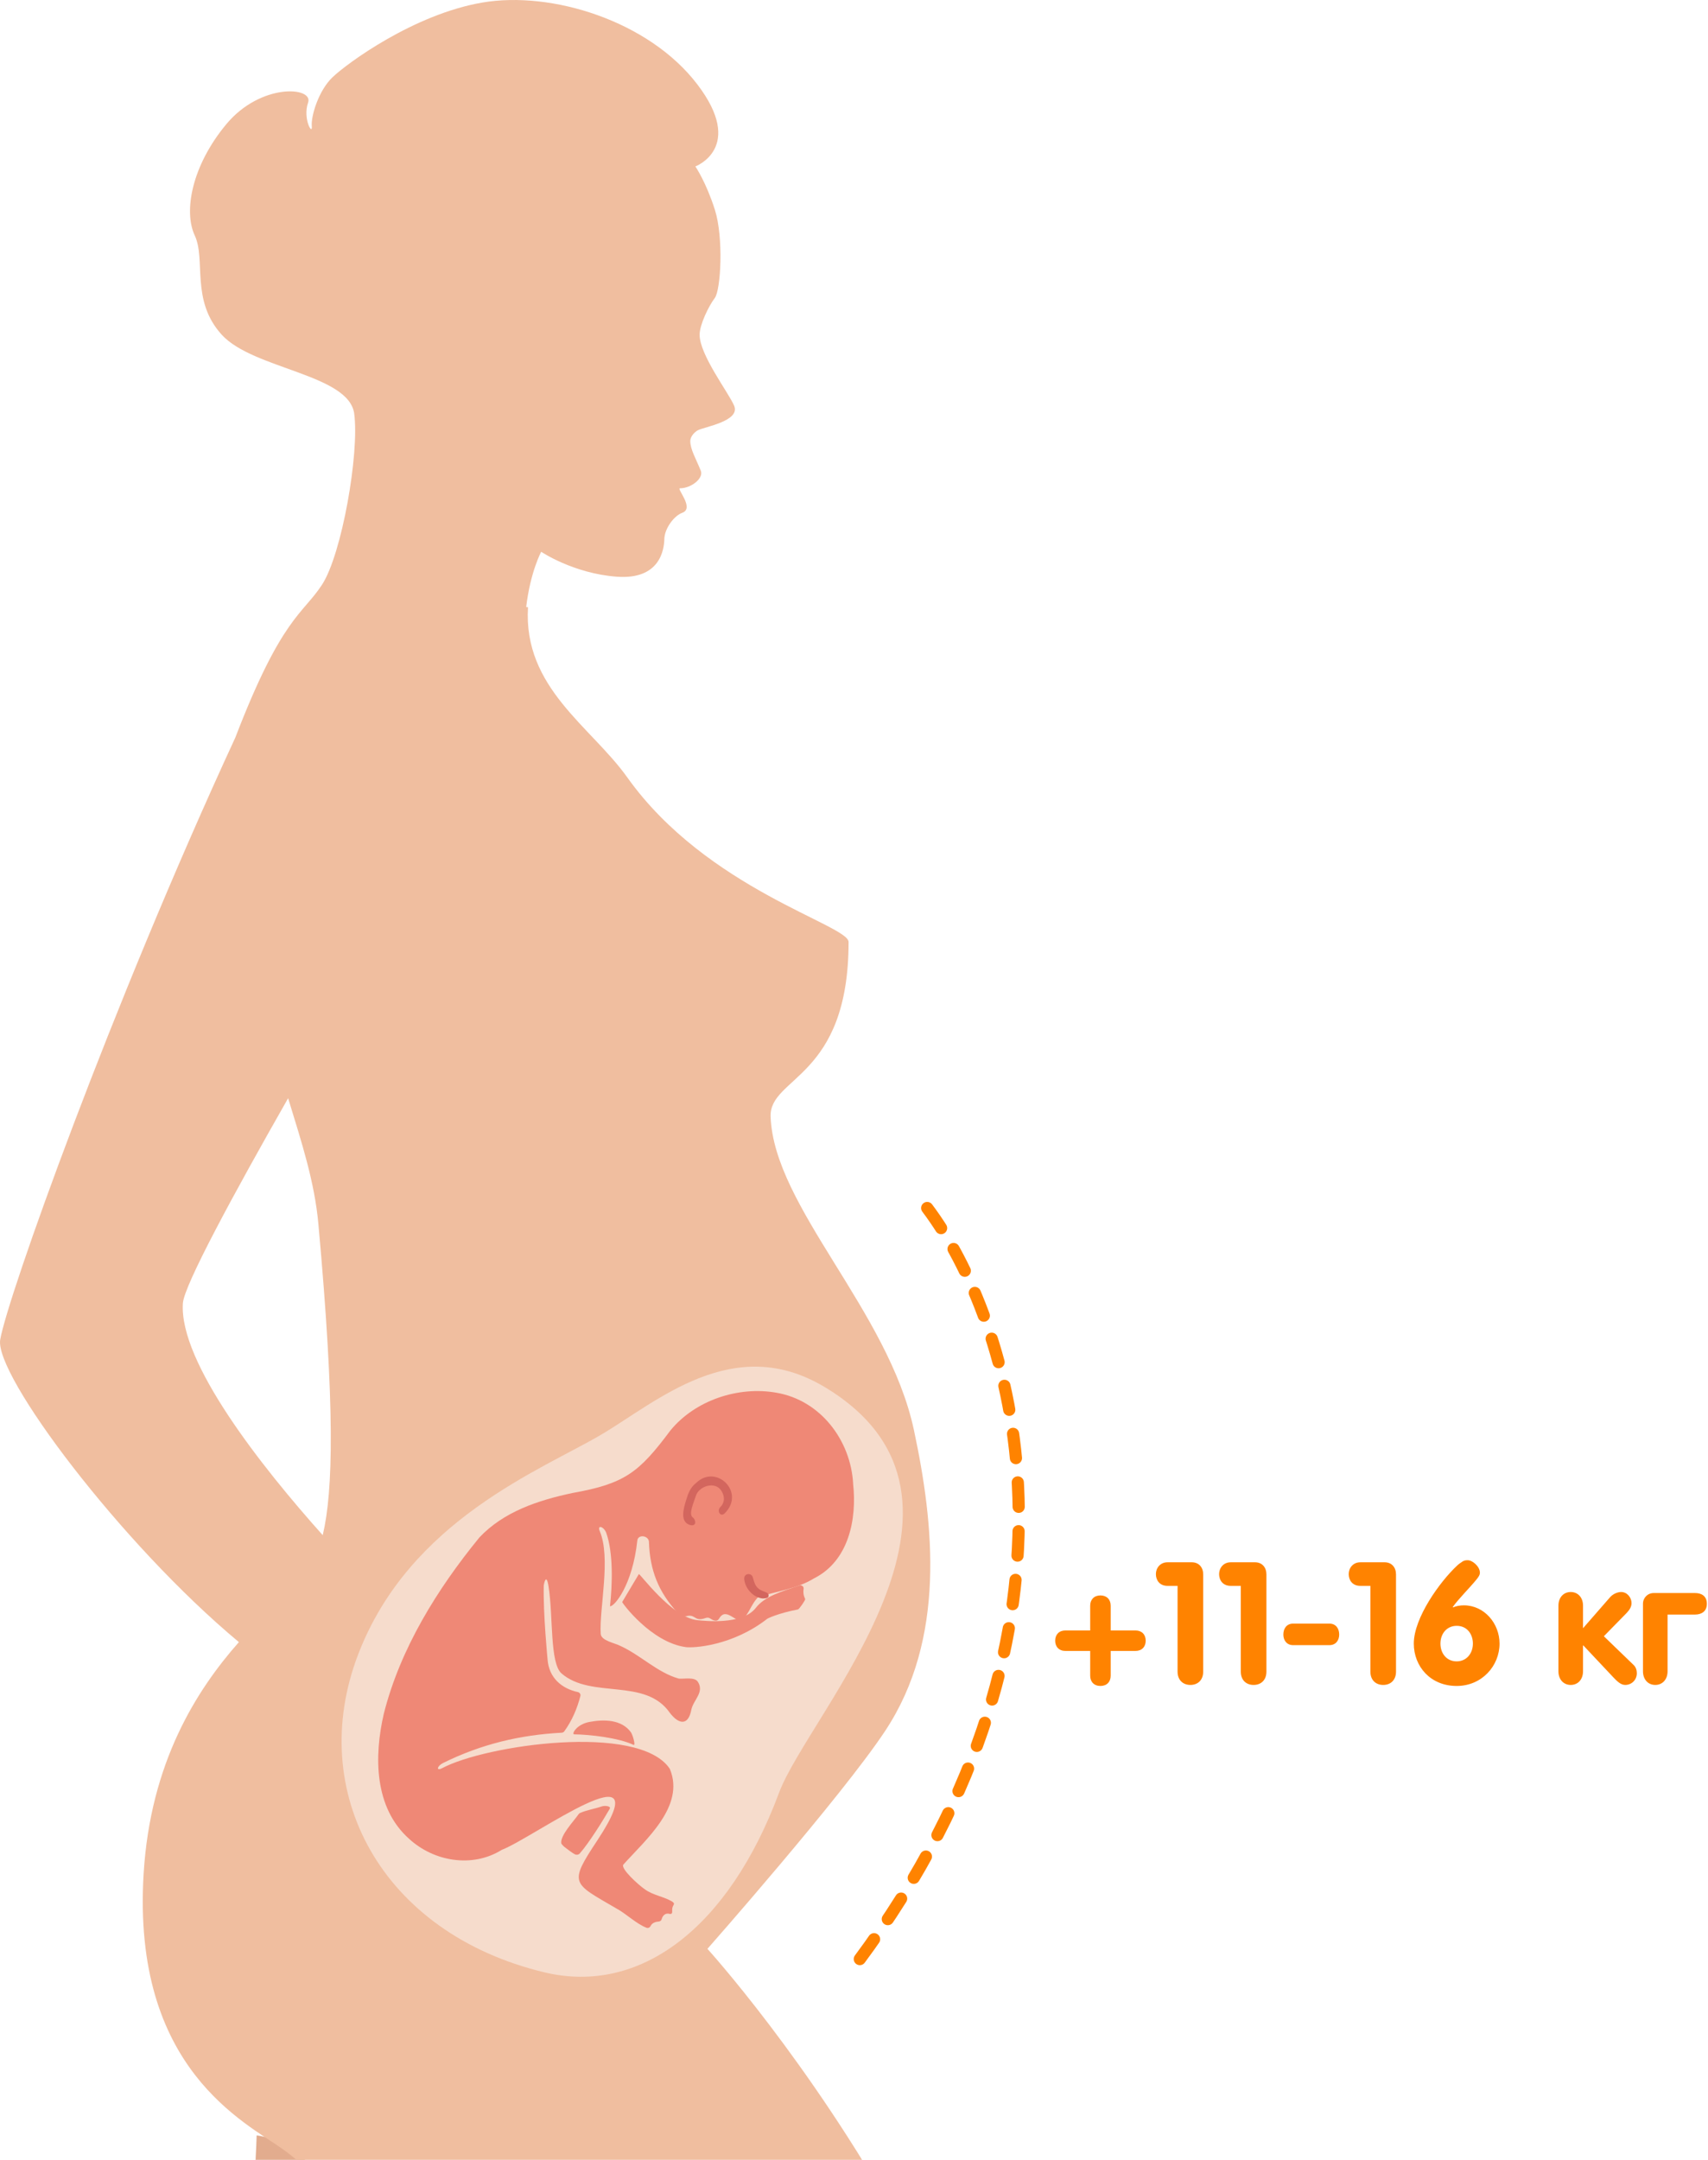 <svg width="140" height="177" viewBox="0 0 140 177" fill="none" xmlns="http://www.w3.org/2000/svg">
<g clip-path="url(#clip0_2001_8332)">
<path d="M45.013 209L48 201.661C48 201.661 25.31 177.136 24.23 176.207C23.149 175.279 21.037 175 21.037 175C20.942 178.602 19.344 203.613 19 209H45.015H45.013Z" fill="#E2AC8E"/>
<path d="M73.731 182.224C66.306 168.87 57.987 159.711 57.987 159.711C57.987 159.711 69.013 147.209 72.563 141.84C77.544 134.306 76.567 124.939 74.911 117.192C72.821 107.406 63.445 98.917 63.165 91.521C63.039 88.224 69.556 88.429 69.556 77.198C69.556 75.802 57.96 72.895 51.418 63.711C48.438 59.529 42.876 56.37 43.279 49.764L43.13 49.748C43.476 46.838 44.361 45.22 44.361 45.22C44.361 45.22 46.995 46.997 50.552 47.262C54.111 47.527 54.434 45.033 54.455 44.167C54.475 43.301 55.26 42.263 55.917 42.028C56.959 41.653 55.421 40.016 55.739 40.016C56.662 40.016 57.687 39.19 57.444 38.584C57.041 37.577 56.586 36.844 56.58 36.153C56.577 35.737 56.989 35.371 57.202 35.261C57.765 34.97 60.73 34.508 60.169 33.232C59.682 32.122 57.346 29.078 57.346 27.431C57.346 26.617 58.087 25.08 58.586 24.427C59.086 23.774 59.322 19.471 58.596 17.188C57.869 14.906 56.997 13.64 56.997 13.64C56.997 13.64 61.12 12.097 57.148 6.902C53.177 1.707 45.215 -0.758 39.56 0.205C33.905 1.165 28.422 5.213 27.257 6.329C26.091 7.445 25.482 9.539 25.556 10.345C25.631 11.152 24.795 9.71 25.254 8.407C25.712 7.104 21.371 6.782 18.547 10.181C15.722 13.579 15.034 17.314 15.963 19.299C16.893 21.285 15.605 24.619 18.182 27.439C20.759 30.259 28.605 30.664 29.034 33.904C29.464 37.143 28.026 45.412 26.395 47.918C24.814 50.348 23.081 50.574 19.291 60.44C9.047 82.605 0.62 106.298 0.017 109.783C-0.479 112.653 9.878 126.493 19.581 134.575C16.114 138.5 12.329 144.43 11.773 153.547C10.798 169.572 20.12 173.929 23.251 176.178C26.381 178.427 32.094 184.894 36.981 190.938C41.181 196.131 52.628 206.252 55.77 209H86C84.874 205.994 80.177 193.818 73.73 182.222L73.731 182.224ZM14.99 106.804C15.088 105.325 19.189 97.772 23.617 90C24.73 93.634 25.782 96.85 26.096 100.298C27.471 115.403 27.312 122.196 26.453 125.81C21.471 120.239 14.665 111.647 14.99 106.802V106.804Z" fill="#F0BE9F"/>
<path d="M67.629 113.691C60.129 109.163 53.862 114.864 49.284 117.569C44.415 120.446 33.596 124.543 29.363 135.566C25.037 146.828 31.248 158.423 44.614 161.635C52.51 163.532 59.748 157.947 63.855 146.922C66.287 140.396 82.873 122.894 67.631 113.691H67.629Z" fill="#F6DCCC"/>
<path d="M65.868 130.215C65.9 130.023 65.711 129.868 65.52 129.933C64.085 130.427 62.7 130.802 61.95 131.77C60.839 133.204 57.673 132.825 57.175 132.778C55.067 132.575 52.424 128.901 52.363 129.002C52.04 129.544 51.45 130.538 51 131.288C50.971 131.338 53.364 134.594 56.204 134.983C56.835 135.07 60.021 134.897 62.896 132.657C62.905 132.649 63.726 132.219 65.411 131.896C65.504 131.878 66.038 131.118 65.998 131.036C65.856 130.75 65.825 130.493 65.868 130.214V130.215Z" fill="#EF8876"/>
<path d="M47.517 151.9C48.28 151.03 49.425 149.201 49.982 148.226C50.102 148.017 49.589 147.95 49.333 148.037C48.749 148.236 48.106 148.33 47.545 148.578C47.496 148.601 47.455 148.635 47.427 148.675C47.053 149.221 45.898 150.424 46.007 151.071C46.014 151.112 46.191 151.304 46.233 151.335C46.453 151.499 46.873 151.841 47.122 151.964C47.254 152.03 47.425 152.003 47.515 151.899L47.517 151.9Z" fill="#EF8876"/>
<path d="M69.93 121.588C69.729 118.02 67.244 114.749 63.634 114.135C60.511 113.582 56.979 114.755 54.954 117.226C52.384 120.667 51.226 121.588 46.929 122.353C44.147 122.943 41.292 123.873 39.292 126.001C39.288 126.008 39.281 126.014 39.277 126.02C35.828 130.24 32.798 135.127 31.457 140.457C30.655 143.932 30.661 148.141 33.534 150.696C35.569 152.566 38.717 153.093 41.114 151.608C41.127 151.6 41.138 151.594 41.152 151.589C43.733 150.597 54.228 142.852 48.968 150.813C46.597 154.395 46.9 154.291 50.476 156.374C51.321 156.82 52.112 157.635 52.985 157.981C53.118 158.035 53.267 157.969 53.328 157.838C53.328 157.838 53.328 157.835 53.33 157.833C53.399 157.691 53.525 157.594 53.672 157.539C53.758 157.493 53.91 157.491 54.032 157.468C54.13 157.45 54.209 157.378 54.234 157.282C54.311 156.987 54.538 156.743 54.897 156.847C55.198 156.888 55.056 156.585 55.112 156.352C55.183 156.056 55.387 156.039 55.082 155.828C54.389 155.42 53.53 155.322 52.868 154.841C52.342 154.487 50.831 153.118 51.1 152.801C52.933 150.756 56.155 148.032 54.916 144.993C54.908 144.972 54.897 144.952 54.885 144.934C52.329 141.183 39.775 143.012 36.234 144.909C35.741 145.163 35.813 144.741 36.3 144.49C39.417 142.945 42.614 142.177 46.049 141.998C46.129 141.993 46.205 141.954 46.252 141.887C46.877 141.022 47.311 140.025 47.572 138.992C47.609 138.848 47.517 138.702 47.371 138.67C46.016 138.377 44.998 137.482 44.884 136.012C44.884 136.006 44.514 132.231 44.569 129.937C44.569 129.885 44.771 128.782 44.966 130.03C45.348 132.467 45.059 136.31 46.03 137.145C48.489 139.263 52.895 137.46 54.907 140.373C55.638 141.327 56.424 141.449 56.668 140.102C56.842 139.308 57.752 138.677 57.201 137.827C56.936 137.413 56.095 137.602 55.666 137.567C55.646 137.566 55.629 137.563 55.608 137.556C53.889 137.066 52.509 135.647 50.88 134.9C50.401 134.64 49.273 134.47 49.238 133.892C49.115 131.785 50.101 127.659 49.15 125.455C48.95 124.938 49.492 125.102 49.692 125.619C50.278 127.278 50.196 129.824 50 131.632C50.319 131.703 51.842 129.959 52.239 126.246C52.298 125.702 53.208 125.841 53.193 126.394C53.273 128.691 53.969 130.452 55.526 132.154C55.539 132.168 55.912 132.538 56.232 132.453C56.908 132.274 56.911 132.719 57.418 132.694C57.793 132.677 57.946 132.453 58.239 132.653C58.35 132.727 58.747 132.983 58.941 132.649C59.62 131.483 60.524 133.558 61.129 132.436C61.476 131.957 61.688 131.368 62.095 130.938C62.126 130.904 62.167 130.879 62.211 130.865C63.71 130.397 65.356 130.195 66.734 129.345C69.57 127.914 70.25 124.497 69.926 121.59L69.93 121.588Z" fill="#EF8876"/>
<path d="M48.31 141.117C47.244 141.318 46.83 142.129 47.063 142.132C48.424 142.15 50.724 142.428 51.923 142.993C52.136 143.093 51.854 142.156 51.715 141.963C50.948 140.909 49.512 140.89 48.31 141.117Z" fill="#EF8876"/>
<path d="M62.009 130.021C61.814 129.769 61.776 129.443 61.685 129.21C61.56 128.891 60.964 128.919 61.002 129.41C61.054 130.088 61.662 130.916 62.535 131C62.834 130.98 63.023 130.959 62.998 130.72C62.962 130.396 62.387 130.509 62.009 130.022V130.021Z" fill="#D3665E"/>
<path d="M57.072 121.52C56.597 121.881 56.414 122.362 56.24 122.934C56.032 123.619 55.693 124.745 56.588 124.985C57.132 125.099 57.038 124.538 56.775 124.346C56.412 124.083 56.89 123.08 57.031 122.607C57.278 121.78 58.631 121.348 59.137 122.186C59.43 122.655 59.4 123.157 59.051 123.498C58.717 123.827 59.063 124.354 59.399 124.023C61.136 122.306 58.72 119.939 57.071 121.52H57.072Z" fill="#D3665E"/>
<path d="M76 99C82.757 107.95 91.084 132.827 70.337 160.741" stroke="#FF8300" stroke-linecap="round" stroke-dasharray="2 2"/>
<path d="M89.36 133.618V131.588C89.36 131.084 89.682 130.748 90.2 130.748C90.718 130.748 91.04 131.084 91.04 131.588V133.618H93.07C93.588 133.618 93.91 133.954 93.91 134.458C93.91 134.962 93.588 135.298 93.07 135.298H91.04V137.328C91.04 137.832 90.718 138.168 90.2 138.168C89.682 138.168 89.36 137.832 89.36 137.328V135.298H87.33C86.812 135.298 86.49 134.962 86.49 134.458C86.49 133.954 86.812 133.618 87.33 133.618H89.36ZM96.522 136.992V129.964H95.697C95.025 129.964 94.745 129.474 94.745 128.998C94.745 128.508 95.094 128.032 95.697 128.032H97.684C98.287 128.032 98.623 128.466 98.623 129.026V136.992C98.623 137.692 98.174 138.084 97.573 138.084C96.971 138.084 96.522 137.692 96.522 136.992ZM101.704 136.992V129.964H100.878C100.206 129.964 99.926 129.474 99.926 128.998C99.926 128.508 100.276 128.032 100.878 128.032H102.866C103.468 128.032 103.804 128.466 103.804 129.026V136.992C103.804 137.692 103.356 138.084 102.754 138.084C102.152 138.084 101.704 137.692 101.704 136.992ZM105.99 133.058H108.972C109.49 133.058 109.77 133.45 109.77 133.954C109.77 134.43 109.49 134.822 108.972 134.822H105.99C105.472 134.822 105.192 134.43 105.192 133.954C105.192 133.45 105.472 133.058 105.99 133.058ZM112.327 136.992V129.964H111.501C110.829 129.964 110.549 129.474 110.549 128.998C110.549 128.508 110.899 128.032 111.501 128.032H113.489C114.091 128.032 114.427 128.466 114.427 129.026V136.992C114.427 137.692 113.979 138.084 113.377 138.084C112.775 138.084 112.327 137.692 112.327 136.992ZM119.399 138.168C117.243 138.168 115.885 136.558 115.885 134.696C115.885 132.582 118.027 129.614 119.441 128.298C119.553 128.186 119.721 128.074 119.889 127.962C120.043 127.864 120.197 127.864 120.309 127.864C120.701 127.864 121.303 128.382 121.303 128.886C121.303 129.082 121.177 129.25 121.009 129.46C120.449 130.146 119.539 131.042 119.077 131.7L119.105 131.728C119.357 131.616 119.679 131.56 119.987 131.56C121.667 131.56 122.913 133.044 122.913 134.696C122.913 136.516 121.471 138.168 119.399 138.168ZM119.399 133.24C118.601 133.24 118.069 133.87 118.069 134.696C118.069 135.48 118.559 136.152 119.399 136.152C120.197 136.152 120.729 135.508 120.729 134.696C120.729 133.954 120.281 133.24 119.399 133.24ZM127.74 136.964V131.588C127.74 130.916 128.16 130.468 128.748 130.468C129.336 130.468 129.756 130.916 129.756 131.588V133.436L131.968 130.902C132.22 130.608 132.612 130.468 132.878 130.468C133.382 130.468 133.732 130.93 133.732 131.378C133.732 131.672 133.578 131.924 133.34 132.176L131.464 134.094L133.914 136.46C134.11 136.656 134.166 136.908 134.166 137.132C134.166 137.664 133.746 138.084 133.214 138.084C132.85 138.084 132.556 137.79 132.248 137.468L129.784 134.85H129.756V136.964C129.756 137.636 129.336 138.084 128.748 138.084C128.16 138.084 127.74 137.636 127.74 136.964ZM134.67 136.964V131.434C134.67 130.944 135.048 130.552 135.552 130.552H138.94C139.458 130.552 139.906 130.79 139.906 131.434C139.906 132.064 139.458 132.316 138.94 132.316H136.686V136.964C136.686 137.636 136.266 138.084 135.678 138.084C135.09 138.084 134.67 137.636 134.67 136.964Z" fill="#FF8300"/>
</g>
<defs>
<clipPath id="clip0_2001_8332">
<rect width="140" height="177" fill="white"/>
</clipPath>
</defs>
</svg>
